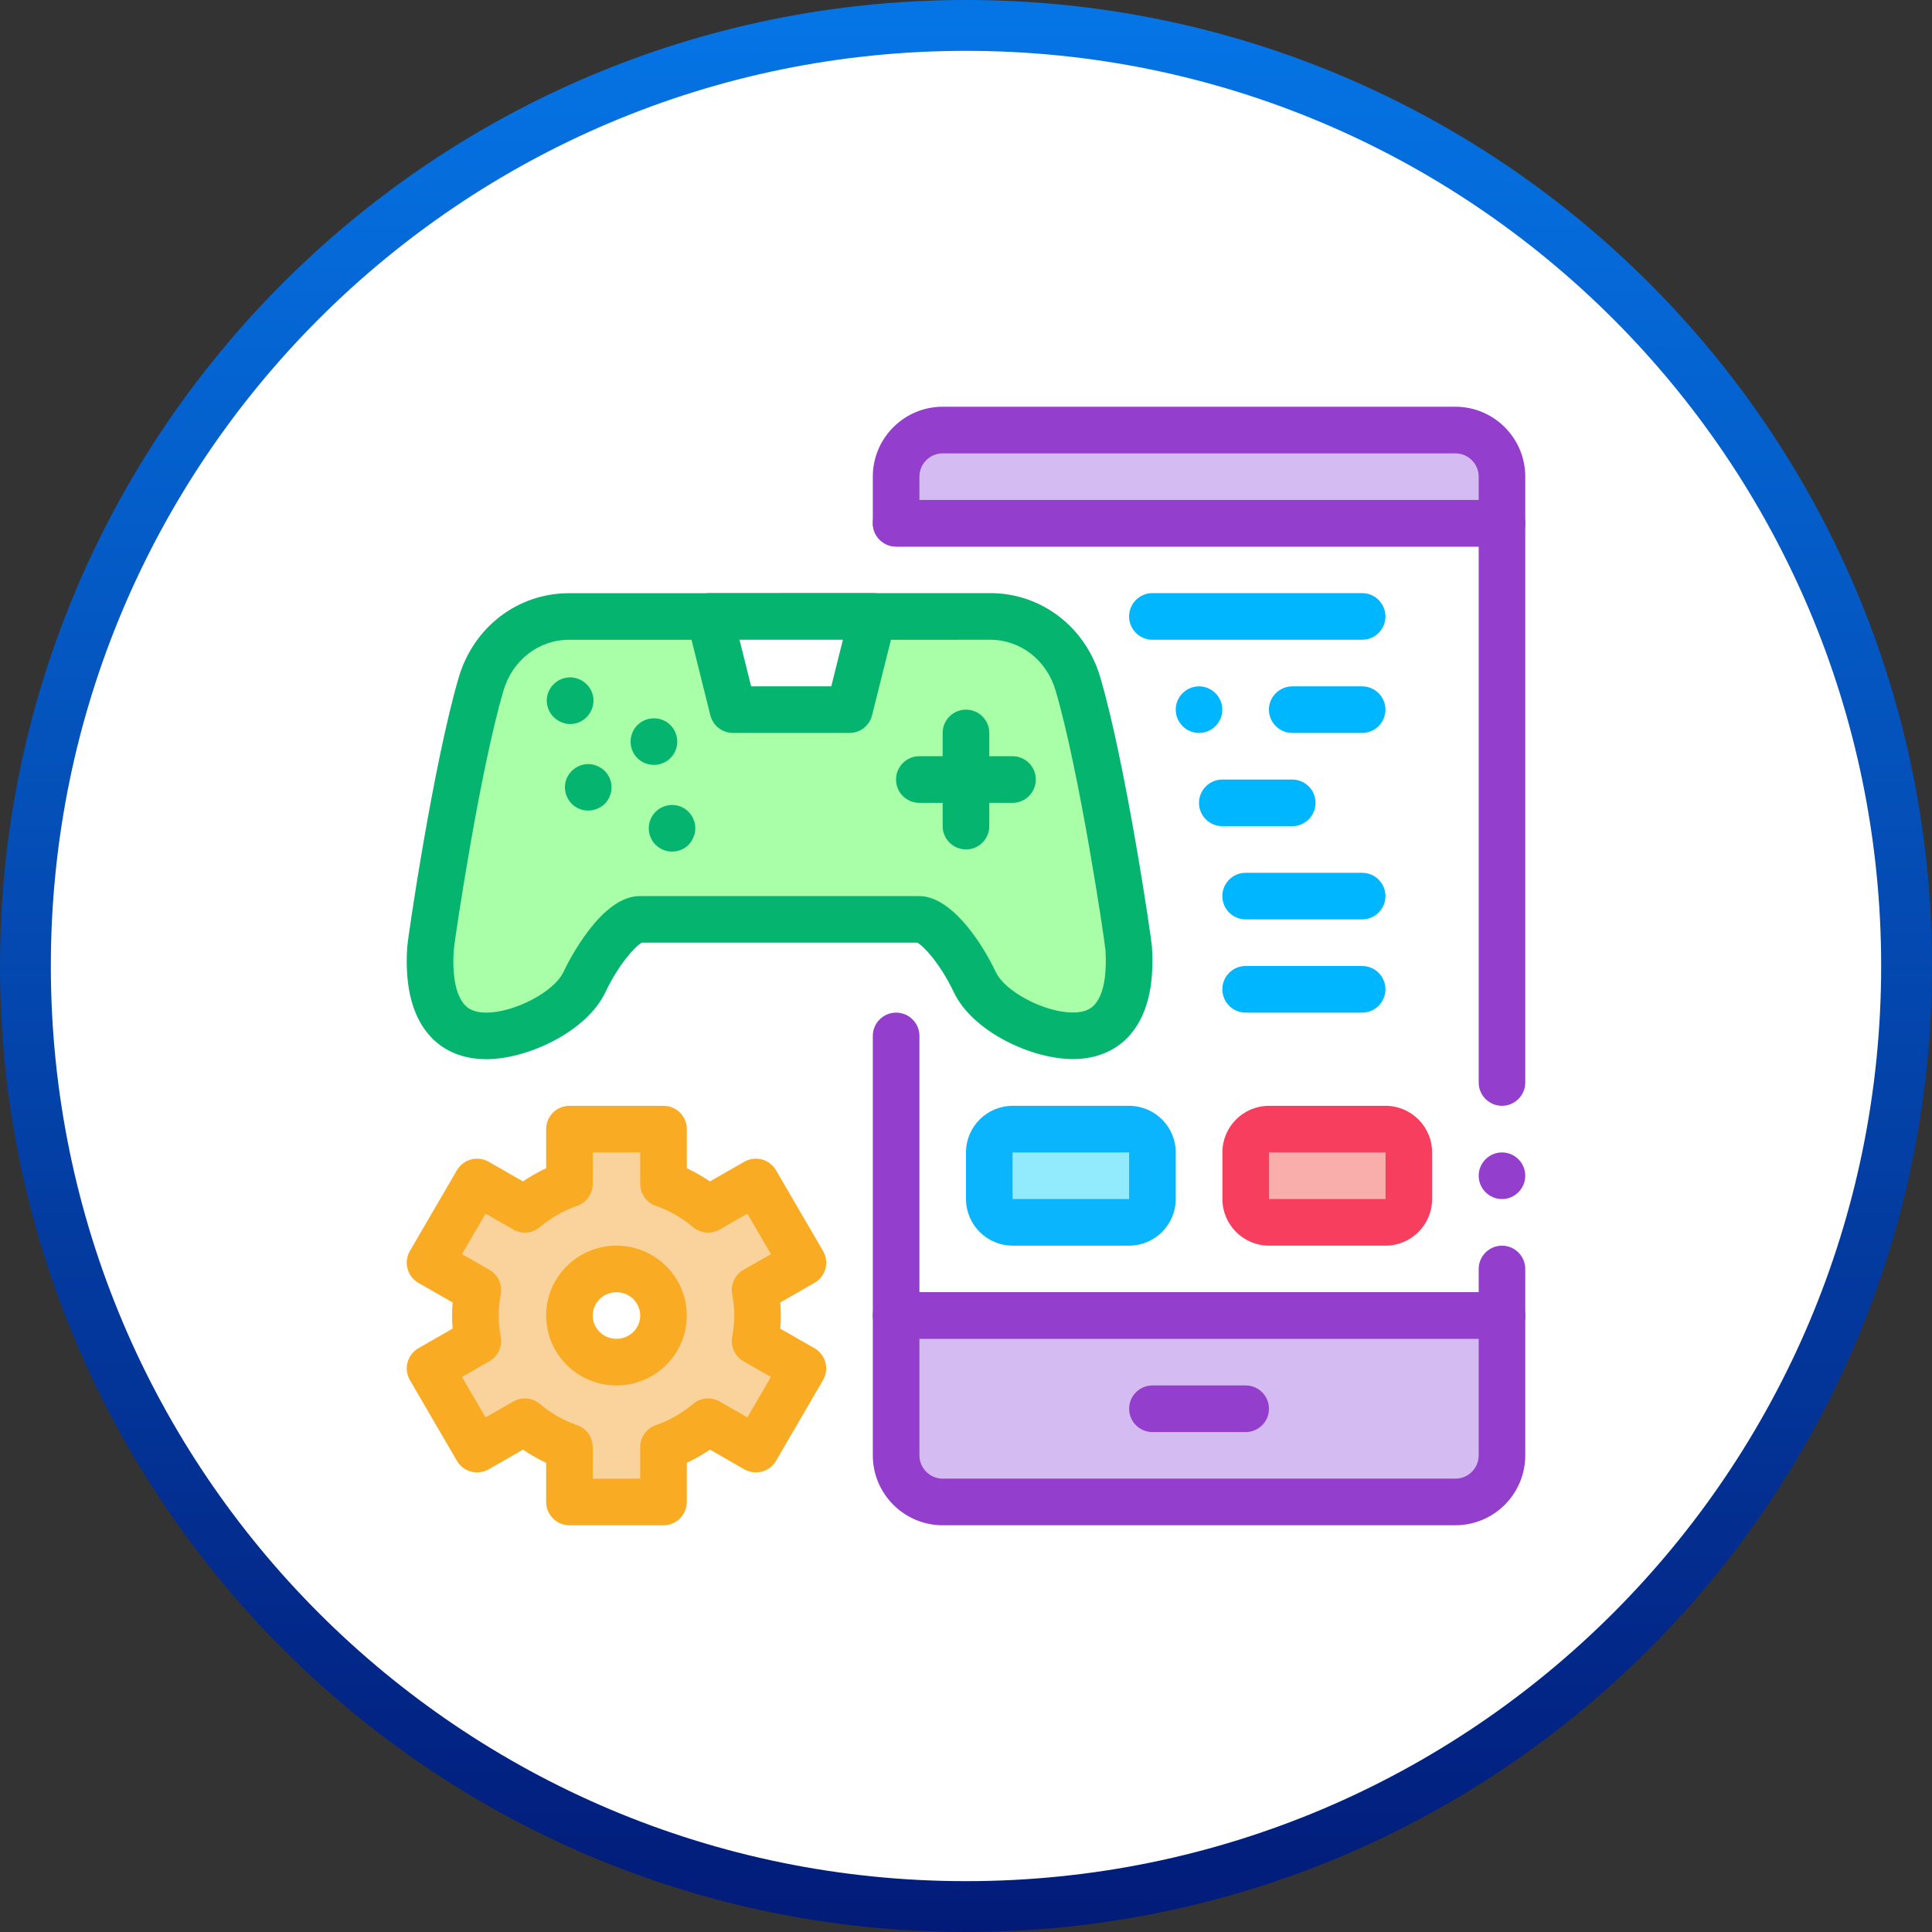 <svg width="38" height="38" viewBox="0 0 38 38" fill="none" xmlns="http://www.w3.org/2000/svg">
<rect x="0" y="0" width="38" height="38" fill="#333333" stroke="none"/>
<g clip-path="url(#clip0_742_2598)">
<path d="M19 37.5C29.217 37.5 37.5 29.217 37.5 19C37.5 8.783 29.217 0.5 19 0.5C8.783 0.5 0.5 8.783 0.5 19C0.5 29.217 8.783 37.5 19 37.5Z" fill="white" stroke="url(#paint0_linear_742_2598)"/>
<path d="M14.9 25.875C14.9 25.704 14.883 25.537 14.852 25.374L15.792 24.836L14.867 23.248L13.927 23.786C13.671 23.569 13.375 23.399 13.05 23.285V22.209H11.201V23.285C10.877 23.399 10.58 23.569 10.324 23.786L9.384 23.248L8.459 24.836L9.399 25.374C9.369 25.537 9.351 25.704 9.351 25.875C9.351 26.047 9.369 26.214 9.399 26.377L8.459 26.915L9.384 28.502L10.324 27.964C10.58 28.181 10.877 28.352 11.201 28.465V29.542H13.05V28.465C13.375 28.352 13.671 28.181 13.927 27.964L14.867 28.502L15.792 26.915L14.852 26.377C14.883 26.214 14.9 26.047 14.9 25.875ZM12.125 26.792C11.615 26.792 11.201 26.381 11.201 25.875C11.201 25.369 11.615 24.959 12.125 24.959C12.636 24.959 13.05 25.369 13.05 25.875C13.05 26.382 12.636 26.792 12.125 26.792Z" fill="#F9D29C"/>
<path d="M13.05 30H11.2C10.947 30 10.742 29.794 10.742 29.541V28.772C10.583 28.698 10.431 28.611 10.287 28.512L9.611 28.9C9.392 29.024 9.114 28.95 8.987 28.733L8.062 27.145C8.001 27.04 7.984 26.914 8.016 26.796C8.047 26.678 8.125 26.578 8.231 26.517L8.903 26.132C8.895 26.046 8.892 25.96 8.892 25.875C8.892 25.79 8.895 25.704 8.903 25.618L8.231 25.233C8.124 25.173 8.047 25.072 8.016 24.954C7.984 24.836 8.001 24.71 8.062 24.605L8.987 23.017C9.114 22.799 9.393 22.726 9.611 22.85L10.287 23.237C10.431 23.139 10.583 23.052 10.742 22.977V22.208C10.742 21.955 10.947 21.75 11.2 21.75H13.05C13.303 21.75 13.509 21.955 13.509 22.208V22.977C13.667 23.052 13.819 23.139 13.963 23.237L14.639 22.85C14.858 22.725 15.136 22.799 15.263 23.017L16.188 24.605C16.249 24.71 16.266 24.836 16.235 24.954C16.203 25.072 16.125 25.173 16.019 25.233L15.347 25.618C15.355 25.704 15.358 25.79 15.358 25.875C15.358 25.96 15.355 26.046 15.347 26.132L16.019 26.517C16.125 26.578 16.203 26.678 16.235 26.796C16.266 26.914 16.249 27.04 16.188 27.145L15.263 28.733C15.136 28.951 14.858 29.024 14.639 28.9L13.963 28.512C13.819 28.611 13.667 28.698 13.509 28.772V29.541C13.509 29.794 13.303 30 13.05 30ZM11.658 29.083H12.592V28.465C12.592 28.27 12.714 28.097 12.898 28.032C13.168 27.938 13.415 27.797 13.63 27.614C13.777 27.489 13.987 27.47 14.154 27.566L14.7 27.878L15.163 27.083L14.624 26.774C14.455 26.677 14.366 26.484 14.401 26.293C14.428 26.146 14.442 26.01 14.442 25.875C14.442 25.74 14.428 25.604 14.401 25.457C14.366 25.266 14.455 25.072 14.624 24.976L15.163 24.667L14.7 23.871L14.154 24.184C13.987 24.279 13.777 24.26 13.63 24.135C13.415 23.953 13.168 23.812 12.898 23.717C12.714 23.653 12.592 23.479 12.592 23.285V22.666H11.658V23.285C11.658 23.479 11.536 23.653 11.352 23.717C11.082 23.812 10.835 23.953 10.62 24.135C10.473 24.26 10.263 24.279 10.096 24.184L9.55 23.871L9.087 24.667L9.626 24.976C9.795 25.072 9.885 25.266 9.849 25.457C9.822 25.604 9.809 25.74 9.809 25.875C9.809 26.01 9.822 26.146 9.849 26.293C9.885 26.484 9.795 26.677 9.626 26.774L9.087 27.083L9.55 27.878L10.096 27.566C10.263 27.47 10.473 27.489 10.62 27.614C10.835 27.797 11.082 27.938 11.352 28.032C11.536 28.097 11.658 28.27 11.658 28.465V29.083ZM12.125 27.25C11.362 27.25 10.742 26.633 10.742 25.875C10.742 25.116 11.362 24.5 12.125 24.5C12.887 24.5 13.508 25.117 13.508 25.875C13.509 26.633 12.888 27.25 12.125 27.25ZM12.125 25.416C11.867 25.416 11.658 25.622 11.658 25.875C11.658 26.128 11.867 26.333 12.125 26.333C12.382 26.333 12.592 26.128 12.592 25.875C12.592 25.622 12.382 25.416 12.125 25.416Z" fill="#F9AC23"/>
<path d="M17.625 10.292H29.542V25.875H17.625V20.376V10.292Z" fill="white"/>
<path d="M29.542 26.334H17.625C17.506 26.334 17.387 26.283 17.3 26.201C17.217 26.113 17.167 25.994 17.167 25.875V20.375C17.167 20.123 17.373 19.917 17.625 19.917C17.878 19.917 18.084 20.123 18.084 20.375V25.417H29.084V24.959C29.084 24.706 29.29 24.501 29.542 24.501C29.794 24.501 30 24.707 30 24.959V25.875C30 25.999 29.955 26.114 29.868 26.201C29.781 26.288 29.666 26.334 29.542 26.334ZM29.542 23.584C29.29 23.584 29.084 23.377 29.084 23.125C29.084 22.873 29.29 22.667 29.542 22.667C29.794 22.667 30 22.873 30 23.125C30 23.377 29.794 23.584 29.542 23.584ZM29.542 21.75C29.29 21.75 29.084 21.544 29.084 21.292V10.75H17.625C17.373 10.75 17.167 10.544 17.167 10.292C17.167 10.04 17.373 9.834 17.625 9.834H29.542C29.661 9.834 29.781 9.884 29.868 9.966C29.95 10.053 30 10.172 30 10.292V21.292C30 21.544 29.794 21.75 29.542 21.75Z" fill="#943ECE"/>
<path d="M17.625 28.625C17.625 29.131 18.035 29.542 18.542 29.542H28.625C29.131 29.542 29.542 29.131 29.542 28.625V25.875H17.625V28.625Z" fill="#D4BBF1"/>
<path d="M28.626 30H18.542C17.784 30 17.167 29.383 17.167 28.625V25.875C17.167 25.622 17.372 25.416 17.625 25.416H29.542C29.795 25.416 30 25.622 30 25.875V28.625C30 29.383 29.384 30 28.626 30ZM18.084 26.333V28.625C18.084 28.877 18.289 29.083 18.542 29.083H28.626C28.878 29.083 29.084 28.877 29.084 28.625V26.333H18.084Z" fill="#943ECE"/>
<path d="M29.542 9.375C29.542 8.868 29.131 8.458 28.625 8.458H18.542C18.035 8.458 17.625 8.868 17.625 9.375V10.291H29.542V9.375Z" fill="#D4BBF1"/>
<path d="M29.542 10.75H17.625C17.372 10.75 17.167 10.545 17.167 10.291V9.375C17.167 8.617 17.784 8 18.542 8H28.626C29.384 8 30 8.617 30 9.375V10.291C30 10.545 29.795 10.75 29.542 10.75ZM18.084 9.833H29.084V9.375C29.084 9.122 28.878 8.917 28.626 8.917H18.542C18.289 8.917 18.084 9.122 18.084 9.375V9.833ZM24.5 28.167H22.667C22.414 28.167 22.209 27.962 22.209 27.708C22.209 27.455 22.414 27.25 22.667 27.25H24.5C24.753 27.25 24.959 27.455 24.959 27.708C24.959 27.962 24.753 28.167 24.5 28.167Z" fill="#943ECE"/>
<path d="M26.792 12.583H22.666C22.413 12.583 22.208 12.378 22.208 12.125C22.208 11.872 22.413 11.666 22.666 11.666H26.792C27.045 11.666 27.25 11.872 27.25 12.125C27.25 12.378 27.045 12.583 26.792 12.583ZM26.792 14.416H25.417C25.165 14.416 24.958 14.21 24.958 13.958C24.958 13.706 25.165 13.5 25.417 13.5H26.792C27.044 13.5 27.25 13.706 27.25 13.958C27.25 14.21 27.044 14.416 26.792 14.416ZM23.583 14.416C23.331 14.416 23.125 14.21 23.125 13.958C23.125 13.706 23.331 13.5 23.583 13.5C23.835 13.5 24.041 13.706 24.041 13.958C24.042 14.21 23.835 14.416 23.583 14.416ZM25.416 16.25H24.041C23.788 16.25 23.583 16.045 23.583 15.792C23.583 15.539 23.788 15.333 24.041 15.333H25.416C25.67 15.333 25.875 15.538 25.875 15.792C25.875 16.044 25.67 16.25 25.416 16.25ZM26.792 18.083H24.5C24.247 18.083 24.042 17.878 24.042 17.625C24.042 17.372 24.247 17.167 24.5 17.167H26.792C27.045 17.167 27.25 17.372 27.25 17.625C27.25 17.878 27.045 18.083 26.792 18.083ZM26.792 19.917H24.5C24.247 19.917 24.042 19.712 24.042 19.458C24.042 19.205 24.247 19 24.5 19H26.792C27.045 19 27.25 19.205 27.25 19.458C27.25 19.711 27.045 19.917 26.792 19.917Z" fill="#00B7FF"/>
<path d="M24.958 24.042H27.25C27.503 24.042 27.708 23.837 27.708 23.584V22.667C27.708 22.414 27.503 22.209 27.25 22.209H24.958C24.705 22.209 24.5 22.414 24.5 22.667V23.584C24.5 23.837 24.705 24.042 24.958 24.042Z" fill="#F9AEAC"/>
<path d="M27.252 24.5H24.96C24.454 24.5 24.043 24.089 24.043 23.583V22.667C24.043 22.161 24.454 21.75 24.96 21.75H27.252C27.757 21.75 28.168 22.161 28.168 22.667V23.583C28.168 24.089 27.757 24.5 27.252 24.5ZM24.96 22.667V23.583H27.252V22.667H24.96Z" fill="#F83E5F"/>
<path d="M19.917 24.042H22.209C22.462 24.042 22.667 23.837 22.667 23.584V22.667C22.667 22.414 22.462 22.209 22.209 22.209H19.917C19.664 22.209 19.459 22.414 19.459 22.667V23.584C19.459 23.837 19.664 24.042 19.917 24.042Z" fill="#92EBFD"/>
<path d="M22.208 24.5H19.917C19.411 24.5 19 24.089 19 23.583V22.667C19 22.161 19.411 21.75 19.917 21.75H22.208C22.714 21.75 23.125 22.161 23.125 22.667V23.583C23.125 24.089 22.714 24.5 22.208 24.5ZM19.916 22.667V23.583H22.208V22.667H19.916Z" fill="#0AB5FD"/>
<path d="M22.2 18.656C22.259 19.583 22.009 20.372 21.102 20.372C20.445 20.373 19.458 19.916 19.174 19.319C18.831 18.599 18.353 18.082 18.083 18.082H12.583C12.313 18.082 11.836 18.6 11.492 19.32C11.208 19.916 10.222 20.374 9.565 20.374C8.658 20.374 8.408 19.585 8.466 18.658C8.478 18.471 8.977 15.101 9.464 13.45C9.694 12.668 10.389 12.126 11.187 12.125L19.476 12.124C20.274 12.124 20.97 12.665 21.201 13.448C21.688 15.099 22.189 18.469 22.2 18.656Z" fill="#A8FFA8"/>
<path d="M9.565 20.833C9.12 20.833 8.743 20.682 8.474 20.395C8.116 20.013 7.959 19.42 8.009 18.63C8.021 18.445 8.526 15.013 9.024 13.321C9.316 12.332 10.185 11.668 11.188 11.668L19.477 11.666H19.477C20.48 11.666 21.349 12.33 21.64 13.319C22.138 15.005 22.646 18.441 22.658 18.627C22.708 19.417 22.551 20.011 22.193 20.392C21.924 20.679 21.547 20.831 21.102 20.831C20.29 20.831 19.129 20.291 18.761 19.517C18.49 18.949 18.169 18.61 18.043 18.541H12.624C12.498 18.61 12.178 18.95 11.906 19.518C11.537 20.293 10.376 20.833 9.566 20.833C9.565 20.833 9.565 20.833 9.565 20.833ZM19.477 12.583L11.188 12.584C10.595 12.585 10.079 12.985 9.904 13.58C9.434 15.176 8.943 18.471 8.924 18.691C8.892 19.2 8.969 19.583 9.142 19.767C9.202 19.831 9.312 19.917 9.565 19.917C10.117 19.916 10.895 19.509 11.079 19.124C11.198 18.874 11.832 17.625 12.583 17.625H18.083C18.668 17.625 19.259 18.432 19.588 19.123C19.772 19.508 20.549 19.915 21.102 19.915C21.355 19.915 21.465 19.83 21.525 19.765C21.698 19.581 21.775 19.199 21.743 18.688C21.722 18.456 21.23 15.167 20.761 13.578C20.586 12.983 20.07 12.583 19.477 12.583Z" fill="#04B46F"/>
<path d="M16.709 13.958H14.417L13.959 12.124H17.167L16.709 13.958Z" fill="white"/>
<path d="M16.709 14.416H14.417C14.206 14.416 14.023 14.273 13.972 14.069L13.514 12.236C13.479 12.099 13.51 11.954 13.597 11.843C13.684 11.731 13.817 11.666 13.958 11.666H17.166C17.308 11.666 17.441 11.732 17.527 11.843C17.614 11.954 17.645 12.099 17.611 12.236L17.152 14.069C17.102 14.273 16.919 14.416 16.709 14.416ZM14.774 13.5H16.35L16.579 12.583H14.545L14.774 13.5ZM19 16.707C18.747 16.707 18.541 16.502 18.541 16.249L18.541 14.416C18.541 14.163 18.746 13.958 19 13.958C19.253 13.958 19.458 14.163 19.458 14.416V16.249C19.458 16.502 19.253 16.707 19 16.707Z" fill="#04B46F"/>
<path d="M18.082 15.791C17.829 15.791 17.624 15.586 17.624 15.333C17.624 15.08 17.829 14.874 18.082 14.874L19.915 14.874C20.168 14.874 20.373 15.079 20.373 15.332C20.373 15.585 20.168 15.791 19.915 15.791L18.082 15.791ZM12.66 14.999C12.431 14.888 12.339 14.614 12.45 14.384C12.559 14.16 12.834 14.064 13.064 14.174C13.289 14.284 13.384 14.559 13.275 14.788C13.192 14.953 13.032 15.044 12.862 15.044C12.793 15.044 12.725 15.03 12.66 14.999ZM11.015 14.192C10.786 14.082 10.689 13.807 10.8 13.582C10.914 13.353 11.189 13.257 11.414 13.371C11.643 13.481 11.739 13.756 11.625 13.981C11.547 14.146 11.382 14.242 11.212 14.242C11.148 14.242 11.079 14.224 11.015 14.192ZM13.018 16.703C12.789 16.593 12.697 16.319 12.807 16.09C12.917 15.865 13.192 15.768 13.421 15.879C13.646 15.993 13.742 16.268 13.627 16.493C13.55 16.658 13.389 16.75 13.219 16.75C13.15 16.749 13.082 16.736 13.018 16.703ZM11.368 15.897C11.143 15.787 11.047 15.512 11.157 15.287C11.271 15.058 11.546 14.962 11.771 15.077C12 15.187 12.092 15.461 11.982 15.686C11.904 15.851 11.739 15.943 11.569 15.943C11.505 15.943 11.437 15.929 11.368 15.897Z" fill="#04B46F"/>
</g>
<defs>
<linearGradient id="paint0_linear_742_2598" x1="19" y1="-1.33909e-08" x2="19" y2="38" gradientUnits="userSpaceOnUse">
<stop stop-color="#0575E6"/>
<stop offset="1" stop-color="#021B79"/>
</linearGradient>
<clipPath id="clip0_742_2598">
<rect width="38" height="38" fill="white"/>
</clipPath>
</defs>
</svg>
